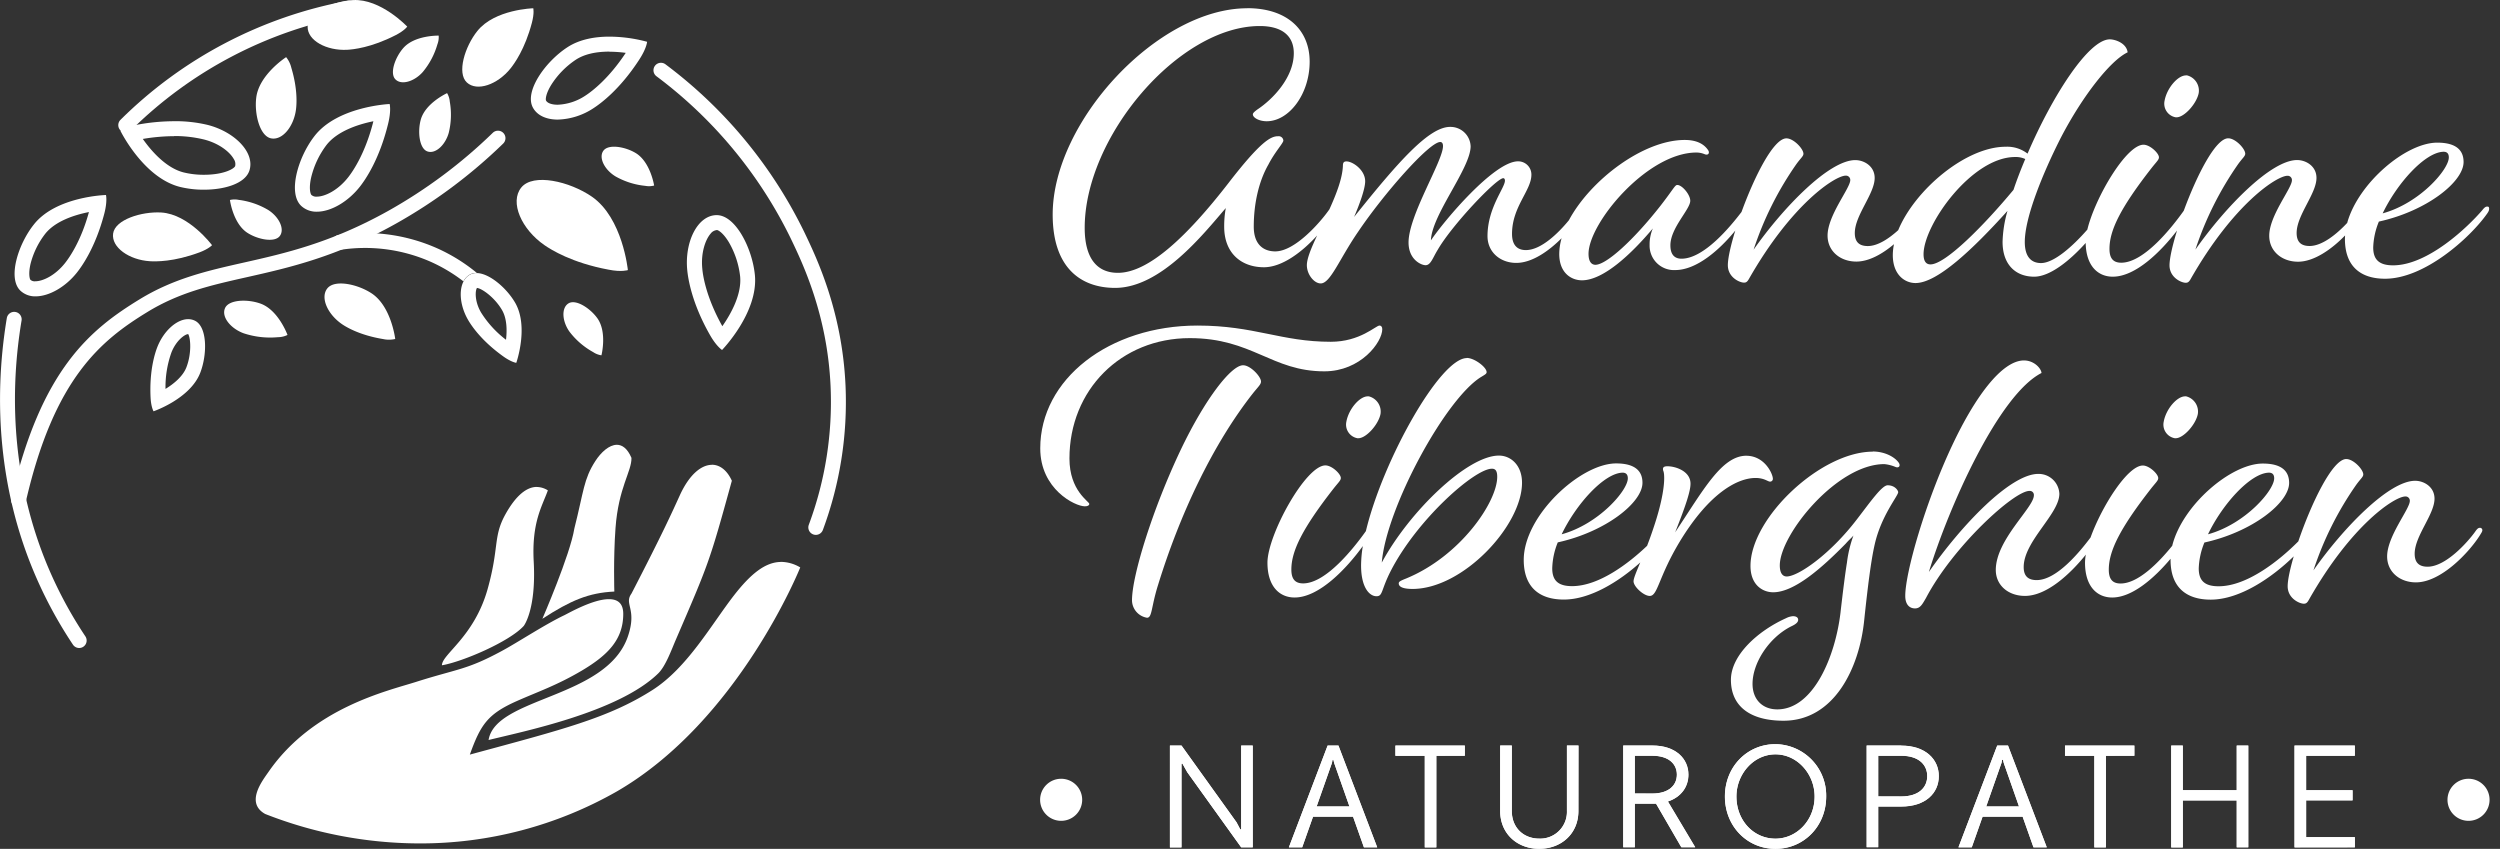 <svg id="logo_vt_dark" xmlns="http://www.w3.org/2000/svg" viewBox="0 0 903.29 306.7"><rect x="0" y="0" width="903.29" height="306.7" fill="#333333" stroke="none"/><defs><style>.cls-1{fill:#fff;}</style></defs><g id="texte_-_copie_2" data-name="texte - copie 2"><path class="cls-1" d="M812.18,385.93c-.29-.18-.5-.54-.37-1.25a9.56,9.56,0,0,1,3.68-5.72,2.15,2.15,0,0,1,.77,1.39l0,.14C815.88,382.41,813.48,385.23,812.18,385.93Z" transform="translate(-25.74 -347.62)"/><path class="cls-1" d="M817.53,382.42h0m-2-7.55c-2.9,0-6.86,4.56-7.69,9.13a5,5,0,0,0,4,6,1.87,1.87,0,0,0,.34,0c2.82,0,7.3-5,8-8.82a5.69,5.69,0,0,0-4.09-6.29,2.84,2.84,0,0,0-.51-.05Z" transform="translate(-25.74 -347.62)"/><path class="cls-1" d="M717.82,445.89c-2,0-4.2-1.61-4.2-6.11a16.46,16.46,0,0,1,.35-3.15l.65-3.25L715,433l.34-.82c2.71-6.57,8-13.09,14.09-18.14-7.56,8.49-12.69,19-12.69,25.42,0,3.05,1,5,2.42,6.23A6.54,6.54,0,0,1,717.82,445.89Zm-215.38-.66a3.53,3.53,0,0,1-.54-1.79c0-1.93,2.42-7.09,3.33-9l4.18-8.92.1-.13.2-.44c.24-.52.48-1.06.72-1.6l4.52-9.66c-.21,1.74-1.35,5.54-3.6,10.79Zm94.88-.37c-1.27,0-4.2-.54-4.2-5.52a17.23,17.23,0,0,1,.7-4.61l1.19-4.2.75-.9.25-.31.18-.34c3.84-7.19,10.48-14.06,17.72-19.05-10.36,9-18.1,21.31-18.1,29.27a8.92,8.92,0,0,0,1.7,5.66Zm-179.86-.44c-4.86-3.57-7.37-10.07-7.37-19.28,0-27.64,27.9-60.82,54.78-68.76-10.25,4.08-20.63,11.76-29.6,22.17-13.53,15.72-21.61,34.94-21.61,51.42C413.66,436.83,415.24,441.4,417.46,444.42Zm463.1-1.8c-2.41-1.63-3.54-4.47-3.54-8.69,0-.34,0-.68,0-1l.17-2.58.23-.24.26-1c2-7.13,7.52-14.18,13.66-19.15A67.25,67.25,0,0,0,883,423l-.57,1.19-.09,0L882,425l-2.81,5.84.91-.25a25.72,25.72,0,0,0-.87,6.37A11.53,11.53,0,0,0,880.56,442.62Zm-96.32-2.38a13.28,13.28,0,0,1-.91-4.94l-.05-2.56.32-.37.23-1c2.8-11.59,12.75-26.5,16.38-27.57a4.12,4.12,0,0,1,.9.56l-.91,1.11c-11.7,15-16.25,23.91-16.25,31.93A12.88,12.88,0,0,0,784.24,440.24Zm29.8-.05a79.07,79.07,0,0,1,2.12-8.14L818,426l.3-.4.2-.56c5.17-14.06,10.29-22,12.42-23.45a6.24,6.24,0,0,1,1.51,1.23c-.34.41-.73.92-1.18,1.53a123,123,0,0,0-16.12,32.21Zm-159.6,0a82.3,82.3,0,0,1,2.1-8.06l1.79-5.77.26-.35.21-.57c5.21-14.32,10.41-22.44,12.57-23.86a6.4,6.4,0,0,1,1.5,1.23c-.33.41-.73.92-1.18,1.53a123.1,123.1,0,0,0-16.11,32.21Zm-175.82-.53c-3.15-.95-6.59-3.5-6.59-10.12a32,32,0,0,1,.51-6l1.74-9.27c1.64-2.08,3.08-3.84,4.35-5.33a52.81,52.81,0,0,0-3.91,20.59C474.72,433.89,476.14,437.4,478.62,439.65Zm375-1.85a5.09,5.09,0,0,1-4-5.05c0-3.42,2.86-8.45,4.94-12.12,2-3.46,3.26-5.74,3.26-7.93a5.64,5.64,0,0,0-.92-3.12,2.35,2.35,0,0,1,1.85,2.24c0,1.79-1.58,4.84-3,7.52-2.07,4-4.2,8.1-4.2,12.39A8.88,8.88,0,0,0,853.66,437.8Zm-159.59,0a5.1,5.1,0,0,1-4-5.05c0-3.42,2.85-8.45,4.94-12.12,2-3.46,3.26-5.74,3.26-7.93a5.64,5.64,0,0,0-.92-3.12,2.36,2.36,0,0,1,1.85,2.24c0,1.79-1.58,4.84-3,7.52-2.06,4-4.2,8.1-4.2,12.39A8.88,8.88,0,0,0,694.07,437.8Zm59.48-.05a14.8,14.8,0,0,1-.25-2.8,40.83,40.83,0,0,1,1.61-10.06l.06-.21A41.69,41.69,0,0,0,753.35,435,18.71,18.71,0,0,0,753.55,437.75Zm-184.42-.64a5.35,5.35,0,0,1-1.93-4.21c0-5.84,2.43-10.61,4.2-14.1,1.22-2.39,2.1-4.11,2.1-6a5.14,5.14,0,0,0-.74-2.69,4.64,4.64,0,0,1,1.57-.34.79.79,0,0,1,.83.84c0,1.48-1.09,3.54-2.35,5.94-2.08,4-4.68,8.88-4.68,15.43A12,12,0,0,0,569.13,437.11Zm-30.35-.51a6.9,6.9,0,0,1-.13-1.36,15.65,15.65,0,0,1,.49-3.49,17.16,17.16,0,0,0-.29,2.49Zm91.49-14c.87-1.14,1.55-2.08,2.1-2.83a1.34,1.34,0,0,1,.12.24,31.15,31.15,0,0,1-1.94,3.25c-.47.74-1,1.51-1.47,2.32Zm-88.91,2.56c1.35-3.4,3-7,4.51-10.23,3.34-7.22,5.23-11.45,5.23-14.49a5.93,5.93,0,0,0-.74-3,3.22,3.22,0,0,1,2.84,3c0,2.81-3.49,9.06-6.3,14.08C544.91,418,542.88,421.66,541.36,425.12Zm215.38-6.85.07-.08.24-.72c1.1-3.32,2.49-7,4.13-10.83l.87-2c10.32-24.08,22.13-38.87,26.05-38.87l.29,0c-7.41,6.17-15.78,18.59-21.56,29.72-2.29,4.48-8.32,16.76-11.48,27.82ZM514.14,413c.1-.41.19-.83.28-1.24a3.64,3.64,0,0,1,.34.56Zm-25.35-27.87a37,37,0,0,0,2.52-2.89A15.29,15.29,0,0,1,488.79,385.08Z" transform="translate(-25.74 -347.62)"/><path class="cls-1" d="M788.93,369.62h0M648.85,386.89h0M531.35,388h0m301.79,2.64h0m-160.73,3.61h0M482,395h0m6.59,9.69h0m344.77.14h0m-159.59,0h0M606,406.32h0m195.87,1.19h0m80.66,4.07h0m-160.07,3.36h0M637,420.11h0m292,8.26h0M476.37,350.61c-32.21,0-70.28,40.85-70.28,74.53,0,19.48,10.4,26.5,22.55,26.5,16.55,0,31.92-19.47,40-28.84a35.81,35.81,0,0,0-.58,6.73c0,9.67,6.29,14.65,14.35,14.65,6.72,0,14-5.71,19.23-11.47-2.1,4.46-3.71,8.32-3.71,10.73,0,3.37,2.63,6.59,5,6.59,3.51,0,6.73-8.78,13.47-18.59,9.37-13.91,25.77-32.51,29.72-32.51.59,0,1,.44,1,1.47,0,5.41-12.45,25-12.45,34.84,0,6.15,4.54,8.2,6.15,8.2,1.9,0,2.64-2.78,4.39-5.56C550.32,429,566.42,412,568.91,412c.3,0,.59.3.59.88,0,2.64-6.3,9.81-6.3,20.06,0,5.71,4.54,9.67,10.4,9.67,5.69,0,11.72-4.26,16.37-8.92a21.45,21.45,0,0,0-.85,5.69c0,6.89,4.39,9.52,8.2,9.52,7.76,0,17.86-9.52,25.62-18.74a14.61,14.61,0,0,0-1.17,6A8.81,8.81,0,0,0,631,445.2c7.89,0,16.2-7.5,21.73-14.26-1.66,5.38-2.69,10-2.69,12.5,0,4.4,4.24,6.3,5.85,6.3.74,0,1.17-.29,1.76-1.32,15.52-27.23,31.19-37.34,35-37.34a1.55,1.55,0,0,1,1.62,1.62c0,2.92-8.2,12.73-8.2,20.05,0,5.57,4.53,9.38,10.39,9.38,4.59,0,9.44-2.77,13.61-6.29a20.2,20.2,0,0,0-.43,3.94c0,7.18,4.39,10.11,8.2,10.11,7.9,0,20.79-12.3,33.24-26.07A43.87,43.87,0,0,0,749.3,435c0,8.35,4.83,12.59,11.42,12.59,5.54,0,12.58-5.48,18.61-12.18.14,8.35,4.47,12.18,9.79,12.18,8.29,0,17.41-9.11,23.22-16.67-1.67,5.41-2.72,10.06-2.72,12.57,0,4.4,4.25,6.3,5.86,6.3.73,0,1.17-.29,1.76-1.32,15.52-27.23,31.18-37.34,35-37.34a1.54,1.54,0,0,1,1.61,1.62c0,2.92-8.2,12.73-8.2,20.05,0,5.57,4.54,9.38,10.4,9.38s12.27-4.61,17-9.48c0,.43-.05.85-.05,1.28,0,9.66,5.42,14.35,14.5,14.35,14.34,0,30.6-14.79,36.6-23.14.88-1.17,1-1.61,1-2.2,0-.43-.15-.73-.59-.73s-.88,0-1.9,1.32c-5.13,6-19.62,19.91-32.22,19.91-5,0-7.17-2.05-7.17-6.44a26.46,26.46,0,0,1,2.05-9.37c17.28-3.81,30.6-14.35,30.6-21.52,0-4.1-2.49-7-9.52-7-11.33,0-28.56,14.62-32.53,29-3.65,3.9-8.94,8.34-13.59,8.34-2.78,0-4.68-1.18-4.68-4.69,0-6.44,7.17-14.2,7.17-19.91,0-4.25-3.8-6.45-7-6.45-9.51,0-26.06,17.14-36.75,32.36a118.71,118.71,0,0,1,15.52-31c1.61-2.19,2.49-2.78,2.49-3.66,0-1.76-3.51-5.56-6.15-5.56-4.6,0-11.4,13.5-16.06,26.17-.1.14-.22.3-.34.48-3.8,5.27-13.91,18.3-22.25,18.3-2.93,0-4.25-1.61-4.25-5,0-6.59,3.81-14.64,15.38-29.43,1.75-2.2,2.49-2.78,2.49-3.66,0-1.46-3.22-4.54-5.57-4.54-6.26,0-17.53,19.16-20.3,30.67-5.48,6.26-12.17,12.09-16.74,12.09-3.22,0-5.86-1.91-5.86-7.62,0-8.93,6.59-25,13-37.63,7.91-15.23,18-28,24.16-30.89-.44-3.37-4.54-4.69-6.44-4.69-7.76,0-20.94,20.79-29.72,41.29a12,12,0,0,0-7.91-2.49c-14.36,0-32.77,15.51-38.82,30.14-3.32,3-7.34,5.74-11,5.74-2.78,0-4.69-1.18-4.69-4.69,0-6.44,7.18-14.2,7.18-19.91,0-4.25-3.81-6.45-7-6.45-9.52,0-26.06,17.14-36.75,32.36a118.09,118.09,0,0,1,15.52-31c1.61-2.19,2.49-2.78,2.49-3.66,0-1.76-3.52-5.56-6.15-5.56-4.66,0-11.56,13.79-16.22,26.59-3.94,5.16-13.51,16.89-21.7,16.89-2.2,0-4-1.17-4-4.83,0-6.29,7.18-13,7.18-16.1,0-2.2-2.93-5.71-4.69-5.71-.88,0-1.46,1.61-6.15,7.61-9.66,12.3-19.47,21.23-23.43,21.23-1.31,0-2.49-1-2.49-3.95,0-11.13,21.24-36.61,39-36.61a8,8,0,0,1,2.93.59,1.77,1.77,0,0,0,.71.17c.84,0,1.17-.85.46-1.78-1.46-2.05-4-3.52-8.34-3.52-15,0-34.07,14.48-41.85,29-3.69,4.51-10,10.79-15.55,10.79-2.93,0-5-1.61-5-5.86,0-9.81,7-15.66,7-21.37a4.78,4.78,0,0,0-4.83-4.84c-8.64,0-26.65,21.38-31.48,28.56.29-9.23,14.35-26.07,14.35-34a7.28,7.28,0,0,0-7.32-7C542.12,393.37,531,406,515,426c1.76-4.1,4-10,4-12.88,0-4.11-4.54-7.18-6.73-7.18-1,0-1.32.44-1.32,1.61-.18,4.51-2.35,10.14-4.87,15.69l-.4.56c-2.93,4.1-12,14.65-19.18,14.65-4.25,0-7.76-2.49-7.76-8.94,0-8.49,1.9-16.54,5.27-22.4,2.49-4.83,5.56-7.91,5.42-8.78a1.67,1.67,0,0,0-1.88-1.48h-.32c-2.49.15-6.15,2.05-17.57,16.84-15.08,19.47-29,32.51-40,32.51-7.47,0-12-5.13-12-16.26,0-32.94,34-72.91,63.25-72.91,8.2,0,12.3,3.66,12.3,9.81,0,8.78-7.61,16.69-13.18,20.35-1.17.88-1.61,1.32-1.61,1.76,0,1.17,2.2,2.48,5,2.48,8.06,0,15.52-9.81,15.52-21.52,0-11.42-8.05-19.33-22.55-19.33ZM886.64,424.7c5.27-11,15.37-22.11,22-22.25,1.17,0,1.9.58,1.9,2.05,0,4.39-10.54,16.54-23.86,20.2Zm-163.4,18.45c-1.47,0-2.49-1-2.49-3.66,0-10.69,17.42-35.14,33.09-35.14a8.18,8.18,0,0,1,3.66.73c-1.61,3.81-3.08,7.62-4.25,11.13-10.69,12.88-24.6,26.94-30,26.94Z" transform="translate(-25.74 -347.62)"/><path class="cls-1" d="M438.82,563.49c.54-8.8,7.35-31,17.3-51.86,8.51-17.72,16.21-26.69,18.82-27.95a7.68,7.68,0,0,1,1.95,1.65l-.22.26c-.35.41-.75.88-1.2,1.45-14.12,17.88-26.58,43-35.13,70.75C439.66,560,439.18,561.89,438.82,563.49Z" transform="translate(-25.74 -347.62)"/><path class="cls-1" d="M476.87,487.2h0m-2-7.6c-4.25,0-13.62,12-22.4,30.31-10.25,21.53-17.72,45.68-17.72,54.62a6.46,6.46,0,0,0,5.42,6.29c1.9,0,1.46-3.8,4-11.86,7.76-25.18,19.62-50.66,34.41-69.4,1.9-2.34,2.78-3.08,2.78-4.1,0-1.76-3.8-5.86-6.44-5.86Z" transform="translate(-25.74 -347.62)"/><path class="cls-1" d="M409,520.39a17.77,17.77,0,0,1-3.42-10.77c0-10.42,4.92-19.79,13.1-26.88a47.8,47.8,0,0,0-10.55,30.54A27.83,27.83,0,0,0,409,520.39Zm95.22-42.59c-8.28,0-13.95-2.45-20.51-5.29l-.85-.37.55.11c6.91,1.41,14.06,2.86,23.16,2.86a30.73,30.73,0,0,0,9.69-1.55A18.71,18.71,0,0,1,504.19,477.8Z" transform="translate(-25.74 -347.62)"/><path class="cls-1" d="M527.16,472.57h0m-3-7.32c-1.32,0-7,5.86-17.57,5.86-18,0-27.53-5.86-48.18-5.86-31.92,0-56.81,19.33-56.81,44.37,0,14.79,12.6,20.94,16.11,20.94,1,0,1.61-.3,1.61-.88,0-.88-7.17-4.69-7.17-16.4,0-24.75,18.59-43.49,43.48-43.49,22.55,0,29.58,12,48.61,12,13.18,0,20.94-10.54,20.94-15.23,0-.88-.44-1.32-1-1.32Z" transform="translate(-25.74 -347.62)"/><path class="cls-1" d="M516.56,501.89c-.29-.18-.5-.54-.37-1.25a9.6,9.6,0,0,1,3.68-5.72,2.1,2.1,0,0,1,.77,1.39l0,.13C520.26,498.37,517.86,501.19,516.56,501.89Z" transform="translate(-25.74 -347.62)"/><path class="cls-1" d="M521.91,498.38h0m-2-7.55c-2.91,0-6.87,4.56-7.7,9.13a5,5,0,0,0,4,6,1.88,1.88,0,0,0,.34,0c2.82,0,7.3-5,8-8.81a5.69,5.69,0,0,0-4.1-6.29,2.12,2.12,0,0,0-.5-.05Z" transform="translate(-25.74 -347.62)"/><path class="cls-1" d="M488.64,556.28a13.72,13.72,0,0,1-.95-5.37c0-8.64,12.29-29.8,16.9-31.11a3.77,3.77,0,0,1,.9.56l-.91,1.11c-11.7,15-16.25,23.9-16.25,31.93A13,13,0,0,0,488.64,556.28Zm59.51-3.19c14.09-10.25,22.56-24.94,22.56-33.22a11,11,0,0,0-.15-1.9,7.2,7.2,0,0,1,1.09,4.09C571.65,532.09,560.54,546.62,548.15,553.09Zm-23.39-18.57a172.53,172.53,0,0,1,14.73-33.65C548,486,554.11,481,555.74,481a3.89,3.89,0,0,1,1.41.58C546.2,489.76,531.61,514.47,524.76,534.52Z" transform="translate(-25.74 -347.62)"/><path class="cls-1" d="M506.21,523.47h0M555.73,477c-9.67,0-30.38,37-36.48,62.54-.13.16-.26.34-.41.56-3.81,5.28-13.91,18.31-22.26,18.31-2.93,0-4.25-1.61-4.25-5,0-6.59,3.81-14.64,15.38-29.43,1.75-2.2,2.49-2.78,2.49-3.66,0-1.47-3.22-4.54-5.57-4.54-7.17,0-20.94,25.18-20.94,35.14,0,8.64,4.4,12.59,9.81,12.59,9,0,19-10.76,24.65-18.59a44.52,44.52,0,0,0-.63,7c0,8.06,3.07,11.13,5.56,11.13,2.34,0,1.61-2.19,5.13-9.08,9.51-18.59,30.3-37,36.6-37,1.32,0,1.9.88,1.9,2.93,0,9.08-13.32,28.7-32.94,36.75-2.2.88-2.64,1.17-2.64,1.76,0,1,1,2,5,2,18.16,0,39.54-22.84,39.54-38.37,0-6.29-4-9.81-8.35-9.81-11.42,0-32.36,20.21-42.32,38.66,1.62-19.77,23-59.15,35.88-67.06,1.46-.88,2-1.17,2-1.76,0-1.76-4.4-5.12-7.18-5.12Z" transform="translate(-25.74 -347.62)"/><path class="cls-1" d="M583.92,558.57c-2.42-1.62-3.54-4.46-3.54-8.69,0-7.92,6.55-17.35,14.15-23.67a66.68,66.68,0,0,0-8.14,12.72l-.58,1.19-.08,0-.34.87-2.8,5.83.91-.25a25.72,25.72,0,0,0-.87,6.37A11.49,11.49,0,0,0,583.92,558.57Zm44-21.63c2.62-8.49,3.12-13.64,3.16-16.2.86.41,1.51,1,1.51,1.62C632.55,524.89,629.51,532.82,627.88,536.94Zm24.06-18.69a8,8,0,0,1,4.82-2,5.15,5.15,0,0,1,1.4.19A21.74,21.74,0,0,0,651.94,518.25Z" transform="translate(-25.74 -347.62)"/><path class="cls-1" d="M639.51,521.28h0m17.25-9c-8.93,0-15.52,12.3-25.77,27.68,4.1-10.25,5.56-15.08,5.56-17.57,0-4.54-5.41-6.3-8.34-6.3-1.32,0-1.61.44-1.61,1,0,.88.44.58.44,3.36,0,1.76-.29,7.47-4,18.31q-1.11,3.32-2.18,6.07c-6.82,6.5-17.51,14.57-27.1,14.57-5,0-7.17-2-7.17-6.44a26.46,26.46,0,0,1,2-9.37c17.27-3.81,30.6-14.35,30.6-21.53,0-4.09-2.49-7-9.52-7-12.88,0-33.38,18.88-33.38,34.85,0,9.66,5.41,14.34,14.49,14.34,9.56,0,20-6.56,27.62-13.41-1.45,3.46-2.43,5.74-2.43,6.82,0,1.91,3.66,5.28,5.85,5.28,2.93,0,3.08-6.74,10.84-19.62,10.83-17.87,21.08-23,27.38-23,3.22,0,4.39,1.32,5.27,1.32a1,1,0,0,0,1-1c0-1.76-2.92-8.35-9.66-8.35ZM590,540.66c5.27-11,15.38-22.11,22-22.26,1.17,0,1.9.59,1.9,2.05,0,4.4-10.54,16.55-23.87,20.21Z" transform="translate(-25.74 -347.62)"/><path class="cls-1" d="M684.81,597.72c5.31-7.47,8.67-18,9.89-28.18.9-8,1.77-14.68,2.32-18a40.74,40.74,0,0,1,2.12-9l1.39-3.57a44.64,44.64,0,0,0-1.26,4.46c-1.2,5.23-2.33,13.35-3.88,28C694.42,580.85,691.11,591.26,684.81,597.72ZM666.42,557.6c-1.26,0-4.2-.54-4.2-5.52,0-9.88,9.83-22.5,21.24-30.23-10.54,9-18.55,21.88-18.55,30.08a8.87,8.87,0,0,0,1.71,5.67Zm35.77-22.87v0l-.05.12Z" transform="translate(-25.74 -347.62)"/><path class="cls-1" d="M720.61,498.39h0M711.23,530h0m-8.79-19.19c-18.88,0-44.22,24-44.22,41.29,0,6.88,4.4,9.52,8.2,9.52,7.76,0,17.87-9.08,26.21-17.57,1-1.17,2-2,2.79-2.93a43.75,43.75,0,0,0-2.35,9.81c-.58,3.51-1.46,10.4-2.34,18.16-1.9,15.81-9.81,34.84-22.84,34.84-5.27,0-8.93-3.51-8.93-9.22,0-7.47,5.85-16.69,14-20.79,1.61-.73,2.49-1.47,2.49-2.34s-.73-1.32-1.9-1.32a6.51,6.51,0,0,0-2.49.73c-10.1,4.54-19.91,13.32-19.91,22.26,0,9.51,6.88,14.78,19,14.78,18.3,0,27.38-19,29.14-36.16,1.32-12.45,2.49-21.82,3.81-27.53,2.34-10.4,8.49-17.57,8.49-18.89,0-.58-1.17-2.49-3.81-2.49-2.05,0-6.15,5.86-11,12.16-9.81,12.88-21.38,20.79-25.48,20.79-1.32,0-2.49-1-2.49-4,0-11.12,20.65-36.6,37.78-36.6a14.21,14.21,0,0,1,3.95,1,1.77,1.77,0,0,0,.71.17c.84,0,1.17-.84.46-1.78-1.46-2-5-3.95-9.37-3.95Z" transform="translate(-25.74 -347.62)"/><path class="cls-1" d="M811.89,501.89c-.29-.18-.5-.54-.38-1.25a9.61,9.61,0,0,1,3.69-5.72,2.12,2.12,0,0,1,.77,1.39l0,.14A10.6,10.6,0,0,1,811.89,501.89Z" transform="translate(-25.74 -347.62)"/><path class="cls-1" d="M817.23,498.38h0m-2-7.55c-2.9,0-6.87,4.56-7.7,9.13a5,5,0,0,0,4,6,1.83,1.83,0,0,0,.33,0c2.82,0,7.31-5,8-8.81a5.68,5.68,0,0,0-4.1-6.29,2.07,2.07,0,0,0-.5-.05Z" transform="translate(-25.74 -347.62)"/><path class="cls-1" d="M755,558.61c-2.32-.63-4.19-2.27-4.19-5.07,0-5.4,4.84-11.91,8.38-16.66,3.12-4.21,5.38-7.25,5.38-10.28a5.7,5.7,0,0,0-1.18-3.57,3.38,3.38,0,0,1,2.41,3c0,2.15-2.72,6-5.11,9.32-3.65,5.12-7.78,10.93-7.78,17.18A8.83,8.83,0,0,0,755,558.61Zm62.46,0c-2.42-1.62-3.55-4.46-3.55-8.69,0-.12,0-.23,0-.33l.06-2.64.26-.33.21-.87c1.78-7.22,7.43-14.51,13.72-19.64a67.72,67.72,0,0,0-8.26,12.86l-.57,1.19-.08,0-.34.86-2.8,5.84.9-.25a26.21,26.21,0,0,0-.87,6.37A11.49,11.49,0,0,0,817.46,558.57ZM784,556.28a13.72,13.72,0,0,1-1-5.37,12.58,12.58,0,0,1,.24-2.2l.75-4.16.62-.82.2-.56c4.23-11.71,12.15-22.49,15.09-23.37a3.77,3.77,0,0,1,.9.56l-.91,1.11c-11.7,15-16.25,23.9-16.25,31.93A12.41,12.41,0,0,0,784,556.28Zm72.67-.12c.29-1.51.79-3.61,1.62-6.45l1.24-4.25.13-.13.29-.87c5.21-15.32,11.19-25.32,13.65-26.94a6.3,6.3,0,0,1,1.51,1.24c-.34.41-.74.91-1.18,1.53a122.79,122.79,0,0,0-16.12,32.21Zm39.63-2.4a5.1,5.1,0,0,1-4-5c0-3.42,2.85-8.45,4.94-12.12,2-3.46,3.26-5.75,3.26-7.94a5.63,5.63,0,0,0-.92-3.11,2.35,2.35,0,0,1,1.85,2.24c0,1.79-1.58,4.83-3,7.52-2.07,4-4.2,8.09-4.2,12.39A8.89,8.89,0,0,0,896.27,553.76ZM723,541.07a234.9,234.9,0,0,1,11.81-30.92c9.15-19.49,17.76-28.25,22.26-28.3C743.63,492.84,730.44,521,723,541.07Z" transform="translate(-25.74 -347.62)"/><path class="cls-1" d="M792.83,518.43h0m83.11,2.34h0m-57.51,6.09h0m108.32,17.26h0M757.06,477.85c-8.2,0-18,13.76-25.92,30.6-9.81,20.79-17,46.12-17,54.47,0,3.22,1.61,4.53,3.51,4.53s2.64-1.46,4-3.8C731.44,545.05,753.4,525,759,525a1.46,1.46,0,0,1,1.61,1.61c0,4.4-13.76,16-13.76,26.95,0,5.56,4.54,9.37,10.54,9.37,7.86,0,16.3-7.86,22-14.92a16.91,16.91,0,0,0-.3,2.91c0,8.64,4.39,12.59,9.81,12.59,7.34,0,15.33-7.15,21.1-14,0,.14,0,.29,0,.43,0,9.66,5.42,14.34,14.5,14.34,10.6,0,22.23-8.06,30-15.64-1.36,4.65-2.19,8.57-2.19,10.81,0,4.39,4.25,6.3,5.86,6.3.73,0,1.17-.29,1.75-1.32C875.36,537.15,891,527,894.84,527a1.54,1.54,0,0,1,1.61,1.61c0,2.93-8.2,12.74-8.2,20.06,0,5.57,4.54,9.37,10.4,9.37,9.07,0,19.18-10.83,23-16.83.44-.74,1-1.47,1-2a.84.84,0,0,0-.88-.88c-.44,0-.88.14-1.76,1.46-2.63,3.66-10.54,12.59-17.13,12.59-2.78,0-4.68-1.17-4.68-4.68,0-6.44,7.17-14.2,7.17-19.91,0-4.25-3.81-6.45-7-6.45-9.52,0-26.06,17.13-36.75,32.36a118.09,118.09,0,0,1,15.52-31c1.61-2.2,2.49-2.78,2.49-3.66,0-1.76-3.51-5.56-6.15-5.56-5,0-12.71,16.17-17.32,29.74-6.64,6.69-18.37,16.23-28.8,16.23-5,0-7.18-2-7.18-6.44a26.68,26.68,0,0,1,2.05-9.37c17.28-3.81,30.61-14.35,30.61-21.53,0-4.09-2.49-7-9.52-7-11.53,0-29.13,15.11-32.72,29.71-4.84,6-12.27,13.63-18.67,13.63-2.93,0-4.25-1.61-4.25-5,0-6.59,3.81-14.64,15.37-29.43,1.76-2.2,2.49-2.78,2.49-3.66,0-1.47-3.22-4.54-5.56-4.54-5.48,0-14.79,14.66-18.89,26-4.11,5.48-12.33,15.4-19.47,15.4-2.78,0-4.69-1.18-4.69-4.69,0-9.37,12.89-19.18,12.89-26.5a7.49,7.49,0,0,0-7.62-7.18c-10.1,0-27.82,18.6-39.53,35.44,7.17-23.43,25.18-64,40.7-71.9-.14-1.75-2.78-4.53-6.29-4.53Zm66.47,62.81c5.27-11,15.38-22.11,22-22.26,1.18,0,1.91.59,1.91,2.05,0,4.4-10.54,16.55-23.87,20.21Z" transform="translate(-25.74 -347.62)"/><path class="cls-1" d="M454.72,626.64l-1.78-3.15-.31.1v30.2h-4.18V617h4.18l19.89,27.73,1.36,2.57.32-.05V617h4.17v36.76H474.2Z" transform="translate(-25.74 -347.62)"/><polygon class="cls-1" points="452.63 269.4 448.46 269.4 448.46 299.66 448.14 299.71 446.79 297.14 426.89 269.4 422.71 269.4 422.71 306.17 426.89 306.17 426.89 275.97 427.2 275.86 428.98 279.01 448.46 306.17 452.63 306.17 452.63 269.4 452.63 269.4"/><path class="cls-1" d="M514.62,642.71H500.16l-3.92,11.08h-4.81l14-36.76h3.92l14,36.76h-4.8ZM501.46,639h11.86l-5.54-15.75-.26-1.11h-.31l-.21,1.11Z" transform="translate(-25.74 -347.62)"/><path class="cls-1" d="M509.35,617h-3.92l-14,36.76h4.81l3.92-11.08h14.46l3.92,11.08h4.8l-14-36.76Zm-7.89,22L507,623.28l.21-1.11h.31l.26,1.11L513.32,639Z" transform="translate(-25.74 -347.62)"/><path class="cls-1" d="M544.71,620.7v33.09h-4.18V620.7h-10.6V617H555v3.67Z" transform="translate(-25.74 -347.62)"/><polygon class="cls-1" points="529.26 269.4 504.19 269.4 504.19 273.08 514.79 273.08 514.79 306.17 518.97 306.17 518.97 273.08 529.26 273.08 529.26 269.4 529.26 269.4"/><path class="cls-1" d="M596.05,640.66c0,8.25-6.22,13.66-14.16,13.66s-14.1-5.41-14.1-13.66V617H572v23.63c0,6.15,4.34,10,9.92,10a9.67,9.67,0,0,0,10-10V617h4.18Z" transform="translate(-25.74 -347.62)"/><path class="cls-1" d="M596.05,617h-4.18v23.63a9.67,9.67,0,0,1-10,10c-5.58,0-9.92-3.83-9.92-10V617h-4.18v23.63c0,8.25,6.22,13.66,14.1,13.66s14.16-5.41,14.16-13.66V617Z" transform="translate(-25.74 -347.62)"/><path class="cls-1" d="M624.1,638h-7.68v15.75h-4.18V617h10.5c8.46,0,13,4.78,13,10.5,0,4.36-2.55,8.09-7.41,9.72l9.87,16.54h-5Zm-7.68-17.34v13.66h6.32c6.06,0,8.88-3.05,8.88-6.83s-2.82-6.83-8.88-6.83Z" transform="translate(-25.74 -347.62)"/><path class="cls-1" d="M622.74,617h-10.5v36.76h4.18V638h7.68l9.19,15.75h5l-9.87-16.54c4.86-1.63,7.41-5.36,7.41-9.72,0-5.72-4.59-10.5-13-10.5Zm-6.32,17.33V620.7h6.32c6.06,0,8.88,3.1,8.88,6.83s-2.82,6.83-8.88,6.83Z" transform="translate(-25.74 -347.62)"/><path class="cls-1" d="M667.24,616.5a18.55,18.55,0,0,1,18.33,18.91c0,10.77-8.1,18.91-18.33,18.91S649,646.18,649,635.41,657.05,616.5,667.24,616.5Zm0,34.14c7.62,0,14.15-6.56,14.15-15.23,0-8.09-6.21-15.23-14.15-15.23s-14.1,7.14-14.1,15.23C653.14,644.08,659.35,650.64,667.24,650.64Z" transform="translate(-25.74 -347.62)"/><path class="cls-1" d="M667.24,616.5c-10.19,0-18.28,8.14-18.28,18.91s8.09,18.91,18.28,18.91,18.33-8.14,18.33-18.91a18.55,18.55,0,0,0-18.33-18.91Zm0,34.14c-7.89,0-14.1-6.56-14.1-15.23,0-8.09,6.21-15.23,14.1-15.23s14.15,7.14,14.15,15.23c0,8.67-6.53,15.23-14.15,15.23Z" transform="translate(-25.74 -347.62)"/><path class="cls-1" d="M700.19,617h12.49c8.82,0,13.58,5,13.58,11,0,6.14-4.76,11-13.58,11h-8.31v14.7h-4.18Zm4.18,3.67v14.71h8.31c6.42,0,9.4-3.26,9.4-7.35s-3-7.36-9.4-7.36Z" transform="translate(-25.74 -347.62)"/><path class="cls-1" d="M712.68,617H700.19v36.76h4.18v-14.7h8.31c8.82,0,13.58-4.89,13.58-11,0-6-4.76-11-13.58-11Zm-8.31,18.38V620.7h8.31c6.42,0,9.4,3.36,9.4,7.36s-3,7.35-9.4,7.35Z" transform="translate(-25.74 -347.62)"/><path class="cls-1" d="M756.55,642.71H742.08l-3.91,11.08h-4.81l14-36.76h3.91l14,36.76h-4.8ZM743.39,639h11.85l-5.53-15.75-.26-1.11h-.32l-.21,1.11Z" transform="translate(-25.74 -347.62)"/><path class="cls-1" d="M751.27,617h-3.91l-14,36.76h4.81l3.91-11.08h14.47l3.92,11.08h4.8l-14-36.76Zm-7.88,22,5.53-15.75.21-1.11h.32l.26,1.11L755.24,639Z" transform="translate(-25.74 -347.62)"/><path class="cls-1" d="M786.63,620.7v33.09h-4.17V620.7H771.85V617h25.07v3.67Z" transform="translate(-25.74 -347.62)"/><polygon class="cls-1" points="771.18 269.4 746.12 269.4 746.12 273.08 756.72 273.08 756.72 306.17 760.9 306.17 760.9 273.08 771.18 273.08 771.18 269.4 771.18 269.4"/><path class="cls-1" d="M833.9,636.83H814.42v17h-4.18V617h4.18v16.12H833.9V617h4.18v36.76H833.9Z" transform="translate(-25.74 -347.62)"/><polygon class="cls-1" points="812.34 269.4 808.16 269.4 808.16 285.53 788.68 285.53 788.68 269.4 784.5 269.4 784.5 306.17 788.68 306.17 788.68 289.2 808.16 289.2 808.16 306.17 812.34 306.17 812.34 269.4 812.34 269.4"/><path class="cls-1" d="M854.79,653.79V617h21.78v3.67H859v12.45h16.77v3.68H859v13.29h17.6v3.67Z" transform="translate(-25.74 -347.62)"/><polygon class="cls-1" points="850.83 269.4 829.05 269.4 829.05 306.17 850.83 306.17 850.83 302.49 833.23 302.49 833.23 289.2 850 289.2 850 285.53 833.23 285.53 833.23 273.08 850.83 273.08 850.83 269.4 850.83 269.4"/><path class="cls-1" d="M409.15,640.16a3.6,3.6,0,1,1,3.6-3.6A3.6,3.6,0,0,1,409.15,640.16Z" transform="translate(-25.74 -347.62)"/><path class="cls-1" d="M409.15,629a7.6,7.6,0,1,0,7.6,7.59,7.6,7.6,0,0,0-7.6-7.59Z" transform="translate(-25.74 -347.62)"/><path class="cls-1" d="M917.66,640.16a3.6,3.6,0,1,1,3.59-3.6A3.6,3.6,0,0,1,917.66,640.16Z" transform="translate(-25.74 -347.62)"/><path class="cls-1" d="M917.66,629a7.6,7.6,0,1,0,7.6,7.59,7.59,7.59,0,0,0-7.6-7.59Z" transform="translate(-25.74 -347.62)"/></g><g id="symbole_-_copie_2" data-name="symbole - copie 2"><g id="main_-_copie_4" data-name="main - copie 4"><path class="cls-1" d="M177.19,648.38a149.18,149.18,0,0,1-54-10.25c-1-.59-1.07-1.06-1.1-1.22-.45-2,2.24-5.8,3.38-7.43l.46-.65c13.68-19.8,35.82-26.39,47.72-29.93,1.31-.39,2.5-.74,3.53-1.07,4.38-1.39,7.71-2.32,10.64-3.14a83.31,83.31,0,0,0,21-8.29c2.24-1.21,5.12-2.95,8.17-4.78,4.79-2.89,10.22-6.16,14.39-8.15l1-.5c2.29-1.2,9.25-4.86,13.3-4.86a2.32,2.32,0,0,1,1,.15,3.63,3.63,0,0,1,.15,1.17c0,6.79-3.51,11.42-13,17.07a123.7,123.7,0,0,1-17.05,8.25c-1.94.82-4,1.66-6,2.58-11.49,5.11-14.84,9.88-19.07,21.62l-2.6,7.23,13.37-3.63c29.42-7.95,45.63-12.34,61.08-22.18,10.15-6.46,17.69-17.17,24.34-26.63,2.17-3.08,4.22-6,6.22-8.58,5.65-7.26,9.92-10.5,13.86-10.5a7.65,7.65,0,0,1,1.56.16c-5.76,12.59-27,54.51-63,75.32a138.17,138.17,0,0,1-69.36,18.24Z" transform="translate(-25.74 -347.62)"/><path class="cls-1" d="M300.74,563.49c-9.29,17.4-28.2,47-56.2,63.19a134.17,134.17,0,0,1-67.35,17.7,144.84,144.84,0,0,1-50.55-9.24,37.11,37.11,0,0,1,2.14-3.35l.48-.68c12.89-18.65,34.15-25,45.57-28.38,1.29-.38,2.52-.75,3.6-1.09,4.31-1.37,7.6-2.28,10.51-3.09a86.82,86.82,0,0,0,21.79-8.63c2.32-1.26,5.24-3,8.34-4.88,4.71-2.84,10-6.06,14-8l.08,0,.08,0,1-.5a59.26,59.26,0,0,1,8.16-3.69c-1,3.12-3.76,6.17-10.61,10.24a119.4,119.4,0,0,1-16.54,8c-2,.83-4,1.67-6.11,2.61-12.73,5.66-16.63,11.19-21.21,23.92l-5.21,14.46,14.83-4,6-1.62c29.8-8.06,46.21-12.49,62.18-22.66,10.82-6.89,18.6-18,25.46-27.71,2.14-3,4.16-5.92,6.11-8.42,1.29-1.65,2.44-3,3.49-4.13M308,550.66c-5.76,0-11.06,4.39-17,12-8.23,10.59-16.89,26.24-29.55,34.3-15.92,10.13-32.41,14.21-65.95,23.31,3.89-10.81,6.42-14.65,16.94-19.33,7.67-3.41,14.38-5.63,23.49-11,9.47-5.62,15-11.25,15-20.52,0-4-2.2-5.31-5.19-5.31-5.65,0-14.13,4.81-16,5.75-7.07,3.35-17.14,10-22.75,13-12.71,6.87-15.84,6.35-30.92,11.14-10.53,3.34-37.31,9.35-53.33,32.54-2.17,3.14-8.46,11.14-1.19,15.18a153.19,153.19,0,0,0,55.7,10.64,143.19,143.19,0,0,0,71.36-18.78c44.12-25.54,66.27-80.94,66.27-80.94a13.84,13.84,0,0,0-6.87-2Z" transform="translate(-25.74 -347.62)"/><path class="cls-1" d="M214.35,608c3-1.53,6.6-3,10.27-4.45,12.71-5.11,27.11-10.9,31.79-24.74,2.22-6.58,1.38-10.33.82-12.81a9.48,9.48,0,0,1-.25-1.31l.14-.22.18-.24.13-.26c11-21.25,14.49-29,17.31-35.13l.31-.69c2.9-6.32,6.07-8.56,7.91-8.56,1.27,0,2.28,1.18,2.94,2.24-7.5,27.23-7.91,28.17-19,53.86l-.74,1.72-.82,2c-1.17,2.83-2.93,7.1-4.59,8.72C250.75,597.89,229.29,604.24,214.35,608Z" transform="translate(-25.74 -347.62)"/><path class="cls-1" d="M280.43,526.61c-5.94,21.41-7.07,24-17.19,47.5l-.74,1.71-.85,2c-.78,1.89-2.6,6.31-3.68,7.39l-.15.14a29.66,29.66,0,0,0,2.38-5.3c2.32-6.86,1.76-11.19,1-14.68,10.87-21,14.37-28.73,17.19-34.92l.3-.66a24.12,24.12,0,0,1,1.75-3.22m2.53-11c-3.83,0-8.14,3.49-11.55,10.9-2.9,6.38-6.18,13.7-17.53,35.64-2.78,3.86,2.11,5.44-1.26,15.39C245,600.1,204.82,599.36,202.27,615c12-3,46.81-9.92,61.29-24.06,2.69-2.63,4.79-8.52,6.29-12,12-27.84,12.17-28,20.32-57.62-1.72-3.79-4.33-5.78-7.21-5.78Z" transform="translate(-25.74 -347.62)"/><path class="cls-1" d="M229.94,561.86c2.93-7.45,6.38-16.93,7.31-22.49.93-3.7,1.62-6.76,2.17-9.22,1.47-6.58,2.14-9.59,4.85-13.78,1.78-2.75,3.69-4,4.43-4,.14,0,.64.38,1.24,1.52a26.92,26.92,0,0,1-1.4,4.69,68.55,68.55,0,0,0-4.31,19.65c-.54,7.41-.55,15.07-.5,19.51A43.43,43.43,0,0,0,229.94,561.86Z" transform="translate(-25.74 -347.62)"/><path class="cls-1" d="M249.8,516.13h0m-10,29.61c-.1,3.13-.13,6.07-.13,8.56-1,.2-2,.43-2.89.68,1.14-3.17,2.2-6.36,3-9.24m8.86-37.41c-2.82,0-5.77,2.74-7.79,5.87-4.27,6.61-4.16,10.85-7.58,24.35-1.51,9.48-11.56,32.65-11.56,32.65,10.24-6.63,16.71-9.4,26-9.84,0,0-.38-11.85.42-22.88,1.07-14.77,5.87-20.49,5.77-25.42-1.46-3.41-3.34-4.73-5.29-4.73Z" transform="translate(-25.74 -347.62)"/><path class="cls-1" d="M196,580.38a52.07,52.07,0,0,0,9.62-18.7,99.22,99.22,0,0,0,3.11-15.62c.54-4.21.87-6.75,2.9-10.45,2.16-4,4.48-6.68,6.46-7.65-2,5-4.17,11.43-3.55,22.81.76,14-2.25,19.67-2.75,20.49C209.21,574,202.51,577.66,196,580.38Z" transform="translate(-25.74 -347.62)"/><path class="cls-1" d="M220,531.52h0m-9.33,27c-.34,6.25-1.58,9.37-2,10.32a15.89,15.89,0,0,1-1.76,1.41,56,56,0,0,0,2.68-7.5c.43-1.5.79-2.91,1.11-4.23m-1.46,9.73h0m10.49-44.7c-4.54,0-8.48,4.61-11.5,10.13-4.35,8-2.08,11.75-6.34,26.91C197,577.79,185.42,584,185.42,588c7.39-1.25,24.44-8.55,29.56-14.23,0,0,4.54-5.77,3.6-23.2-.77-14.19,3-19.9,5.11-25.77a7.68,7.68,0,0,0-4-1.23Z" transform="translate(-25.74 -347.62)"/></g><path class="cls-1" d="M71.19,395.54a2.65,2.65,0,0,1-1.92-.8,2.7,2.7,0,0,1,0-3.82,157.22,157.22,0,0,1,82-43,2.7,2.7,0,1,1,1,5.31,152,152,0,0,0-79.2,41.49A2.71,2.71,0,0,1,71.19,395.54Z" transform="translate(-25.74 -347.62)"/><path class="cls-1" d="M32.45,531a2.46,2.46,0,0,1-.6-.07,2.69,2.69,0,0,1-2-3.24c10.71-46.74,28.73-61.14,46.28-71.89,12.42-7.61,24.7-10.38,37.71-13.31,14.73-3.32,31.42-7.08,52.13-18.65a181.37,181.37,0,0,0,37.82-28.23,2.7,2.7,0,1,1,3.76,3.88,186.54,186.54,0,0,1-39,29.07c-21.39,11.95-38.49,15.8-53.58,19.2-13.1,2.95-24.41,5.5-36.07,12.65-16.56,10.15-33.59,23.8-43.83,68.49A2.71,2.71,0,0,1,32.45,531Z" transform="translate(-25.74 -347.62)"/><path class="cls-1" d="M195.75,446.69a4.79,4.79,0,0,1,2.3-.45,63.17,63.17,0,0,0-14.56-9,64.12,64.12,0,0,0-35.41-4.72,2.7,2.7,0,1,0,.8,5.35,58.68,58.68,0,0,1,32.42,4.31,58.08,58.08,0,0,1,11.89,7.1A5.78,5.78,0,0,1,195.75,446.69Z" transform="translate(-25.74 -347.62)"/><path class="cls-1" d="M320.51,540.88a2.6,2.6,0,0,1-.94-.17,2.7,2.7,0,0,1-1.6-3.47,127.12,127.12,0,0,0,7.87-50.08c-1.16-25.82-10.1-44.44-14.39-53.38a161.4,161.4,0,0,0-48.52-58.61,2.7,2.7,0,1,1,3.25-4.32,166.77,166.77,0,0,1,50.14,60.59c4.45,9.27,13.71,28.56,14.92,55.48a132.8,132.8,0,0,1-8.19,52.2A2.71,2.71,0,0,1,320.51,540.88Z" transform="translate(-25.74 -347.62)"/><path class="cls-1" d="M54.35,581.75a2.69,2.69,0,0,1-2.25-1.2,156.38,156.38,0,0,1-14.78-27.87C26.12,525.12,23,494,28.2,462.56a2.7,2.7,0,1,1,5.33.89c-5.07,30.41-2,60.56,8.8,87.2a151.39,151.39,0,0,0,14.26,26.9,2.7,2.7,0,0,1-.75,3.75A2.65,2.65,0,0,1,54.35,581.75Z" transform="translate(-25.74 -347.62)"/><g id="arbre_-_copie_4" data-name="arbre - copie 4"><g id="feuille_-_copie_4" data-name="feuille - copie 4"><path class="cls-1" d="M284.73,430.73c.56,0,2.4,1.11,4.43,4.54a31.49,31.49,0,0,1,4,12.21c.61,6.24-3.06,13.19-6.43,18-5.69-10.17-7-17.92-7.24-20.8-.56-5.72,1.13-10.46,3-12.63a3.2,3.2,0,0,1,2.2-1.29h0m0-5.41h-.14c-6.88.16-11.48,9.81-10.5,19.85.28,2.86,1.51,11.67,8.17,23.39,2.4,4.24,4.41,5.48,4.41,5.48s13.18-13.53,11.86-27.09c-.95-9.66-7-21.63-13.8-21.63Z" transform="translate(-25.74 -347.62)"/><path class="cls-1" d="M252.6,445.21s-1.84-18.8-13-26.53c-8.05-5.54-21.24-8.61-25.52-3.3s.09,15.1,8.4,20.83c2.36,1.63,9.88,6.37,23.14,8.84C250.36,446,252.6,445.21,252.6,445.21Z" transform="translate(-25.74 -347.62)"/><path class="cls-1" d="M245.92,366.31a44.34,44.34,0,0,1,5.91.41c-6.18,9.37-12.23,13.92-14.58,15.45a19.39,19.39,0,0,1-10,3.29c-2.12,0-3.7-.56-4.21-1.49-.24-.44-.1-2.48,1.88-5.7a30.58,30.58,0,0,1,8.77-9c3-2,7.13-3,12.26-3m0-5.41c-5.06,0-10.69.88-15.22,3.85-8,5.22-15.64,16-12.42,21.83,1.6,2.91,5,4.29,8.94,4.29a24.6,24.6,0,0,0,13-4.17c2.35-1.54,9.42-6.58,16.56-17.65,2.58-4,2.74-6.29,2.74-6.29a52.88,52.88,0,0,0-13.58-1.86Z" transform="translate(-25.74 -347.62)"/><path class="cls-1" d="M198.14,451.55h0m-.1.1c1.92.2,6.5,3.54,9.09,8,1.75,3,1.86,7.14,1.44,10.74a37.31,37.31,0,0,1-9-9.83c-2.47-4.2-2.1-8.07-1.5-8.86m-.17-5.42a4.87,4.87,0,0,0-2.12.46c-4.56,2.24-4.64,10.13-.87,16.55,1.07,1.83,4.62,7.35,12.72,13.14,2.93,2.09,4.65,2.29,4.65,2.29s4.63-13.14-.46-21.81c-3.13-5.33-9.36-10.63-13.92-10.63Z" transform="translate(-25.74 -347.62)"/><path class="cls-1" d="M172.88,357.24s-9.56-10.15-19.6-9.59c-7.2.39-16.29,4.56-16.39,9.59s6.88,8.77,14.31,8.37c2.11-.12,8.65-.75,17.5-5.29C171.9,358.68,172.88,357.24,172.88,357.24Z" transform="translate(-25.74 -347.62)"/><path class="cls-1" d="M262.09,414.66s-1.33-8.51-6.64-11.73c-3.81-2.31-9.89-3.36-11.7-.84s.44,6.88,4.37,9.26a27.26,27.26,0,0,0,10.76,3.42A7.24,7.24,0,0,0,262.09,414.66Z" transform="translate(-25.74 -347.62)"/><path class="cls-1" d="M160.65,391.43c-2.83,11.3-7.21,17.81-9,20.11-3.78,4.9-8.58,7.13-11.43,7.13a2.58,2.58,0,0,1-1.93-.59c-.41-.37-1-2.39-.14-6.27a31.65,31.65,0,0,1,5.48-11.7c3.82-5,11.26-7.51,17-8.68m5.9-6.23s-18.86.82-27.18,11.61c-6,7.73-9.75,20.74-4.67,25.3a8.06,8.06,0,0,0,5.54,2c5.1,0,11.35-3.6,15.71-9.24,1.75-2.27,6.89-9.53,10.07-22.64,1.15-4.73.53-7,.53-7Z" transform="translate(-25.74 -347.62)"/><path class="cls-1" d="M184.24,360.49s-8.6-.21-12.73,4.43c-2.95,3.33-5.08,9.13-2.91,11.36s6.84.8,9.89-2.64a27.44,27.44,0,0,0,5.29-10A7.13,7.13,0,0,0,184.24,360.49Z" transform="translate(-25.74 -347.62)"/><path class="cls-1" d="M88.63,396.78A44.48,44.48,0,0,1,99.36,398c5.57,1.39,9.47,4.57,10.86,7.11a3.19,3.19,0,0,1,.49,2.5c-.31.93-4,3.16-11.31,3.16a30.26,30.26,0,0,1-7.3-.85c-6.08-1.52-11.4-7.32-14.76-12.1a68.71,68.71,0,0,1,11.29-1m0-5.4a73.6,73.6,0,0,0-12.74,1.16c-4.8.84-6.63,2.32-6.63,2.32s8.31,16.95,21.53,20.26a36,36,0,0,0,8.61,1c7.54,0,14.9-2.22,16.44-6.87,2.16-6.54-5.38-14.11-15.17-16.56a49.78,49.78,0,0,0-12-1.32Z" transform="translate(-25.74 -347.62)"/><path class="cls-1" d="M129.12,368.27s-9.72,6.26-10.78,14.53c-.77,5.93,1.25,14,5.34,14.81s8.2-4.28,9-10.4c.22-1.74.7-7.17-1.67-15.07A9.52,9.52,0,0,0,129.12,368.27Z" transform="translate(-25.74 -347.62)"/><path class="cls-1" d="M102.35,436.21S94,425,84,424.4C76.81,424,67.3,427,66.61,432s5.8,9.52,13.23,10c2.12.14,8.68.28,18-3.2C101.21,437.53,102.35,436.21,102.35,436.21Z" transform="translate(-25.74 -347.62)"/><path class="cls-1" d="M57.87,424.25c-2.84,10.4-7,16.37-8.69,18.49-3.57,4.47-8,6.51-10.69,6.51a2.25,2.25,0,0,1-1.73-.52c-.29-.27-.82-2.12,0-5.72a29.61,29.61,0,0,1,5.34-10.94c3.58-4.49,10.37-6.77,15.73-7.82M64,418.08s-18,.49-26,10.62c-5.8,7.27-9.59,19.58-4.83,24a7.76,7.76,0,0,0,5.41,2c4.82,0,10.73-3.3,14.91-8.54,1.71-2.14,6.71-9,9.94-21.37,1.16-4.49.61-6.66.61-6.66Z" transform="translate(-25.74 -347.62)"/><path class="cls-1" d="M218.42,350.61s-13.93.36-20.21,8.21c-4.51,5.63-7.47,15.18-3.79,18.6s11.13.74,15.78-5.07c1.33-1.66,5.22-6.94,7.74-16.57C218.85,352.3,218.42,350.61,218.42,350.61Z" transform="translate(-25.74 -347.62)"/><path class="cls-1" d="M187.28,381.27s-7.83,3.58-9.5,9.56c-1.2,4.29-.56,10.43,2.36,11.49s6.5-2.28,7.74-6.71a27.32,27.32,0,0,0,.37-11.29A7.06,7.06,0,0,0,187.28,381.27Z" transform="translate(-25.74 -347.62)"/><path class="cls-1" d="M108.82,419.88s1.12,8.54,6.35,11.89c3.75,2.4,9.8,3.6,11.67,1.12s-.27-6.88-4.14-9.37A27.54,27.54,0,0,0,112,419.84,7.16,7.16,0,0,0,108.82,419.88Z" transform="translate(-25.74 -347.62)"/><path class="cls-1" d="M93.72,468.31c.93,1.45,1.29,7.11-.64,12.05-1.25,3.22-4.45,5.88-7.54,7.78A37.22,37.22,0,0,1,87.67,475c1.68-4.3,4.78-6.58,6-6.65m.06-5.41c-4.17,0-8.89,4.31-11.15,10.09-.77,2-2.9,8.18-2.44,18.12.17,3.6,1.08,5.08,1.08,5.08s13.19-4.5,16.85-13.86c2.62-6.72,2.6-16.72-1.94-18.89a5.43,5.43,0,0,0-2.4-.54Z" transform="translate(-25.74 -347.62)"/><path class="cls-1" d="M129.62,468.64s-3.25-8.94-9.69-11.3c-4.62-1.7-11.45-1.54-12.87,1.59s1.94,7.35,6.71,9.11a30.42,30.42,0,0,0,12.41,1.41A7.86,7.86,0,0,0,129.62,468.64Z" transform="translate(-25.74 -347.62)"/><path class="cls-1" d="M168.54,470.1s-1.39-11.77-8.52-16.48c-5.12-3.37-13.44-5.13-16.05-1.75s.25,9.48,5.53,13c1.5,1,6.28,3.87,14.63,5.25A9.83,9.83,0,0,0,168.54,470.1Z" transform="translate(-25.74 -347.62)"/><path class="cls-1" d="M243.05,476s2.13-8.34-1.48-13.4c-2.6-3.62-7.78-7-10.43-5.36s-2.3,6.49.37,10.23a27.38,27.38,0,0,0,8.55,7.37A7.14,7.14,0,0,0,243.05,476Z" transform="translate(-25.74 -347.62)"/></g></g></g></svg>
